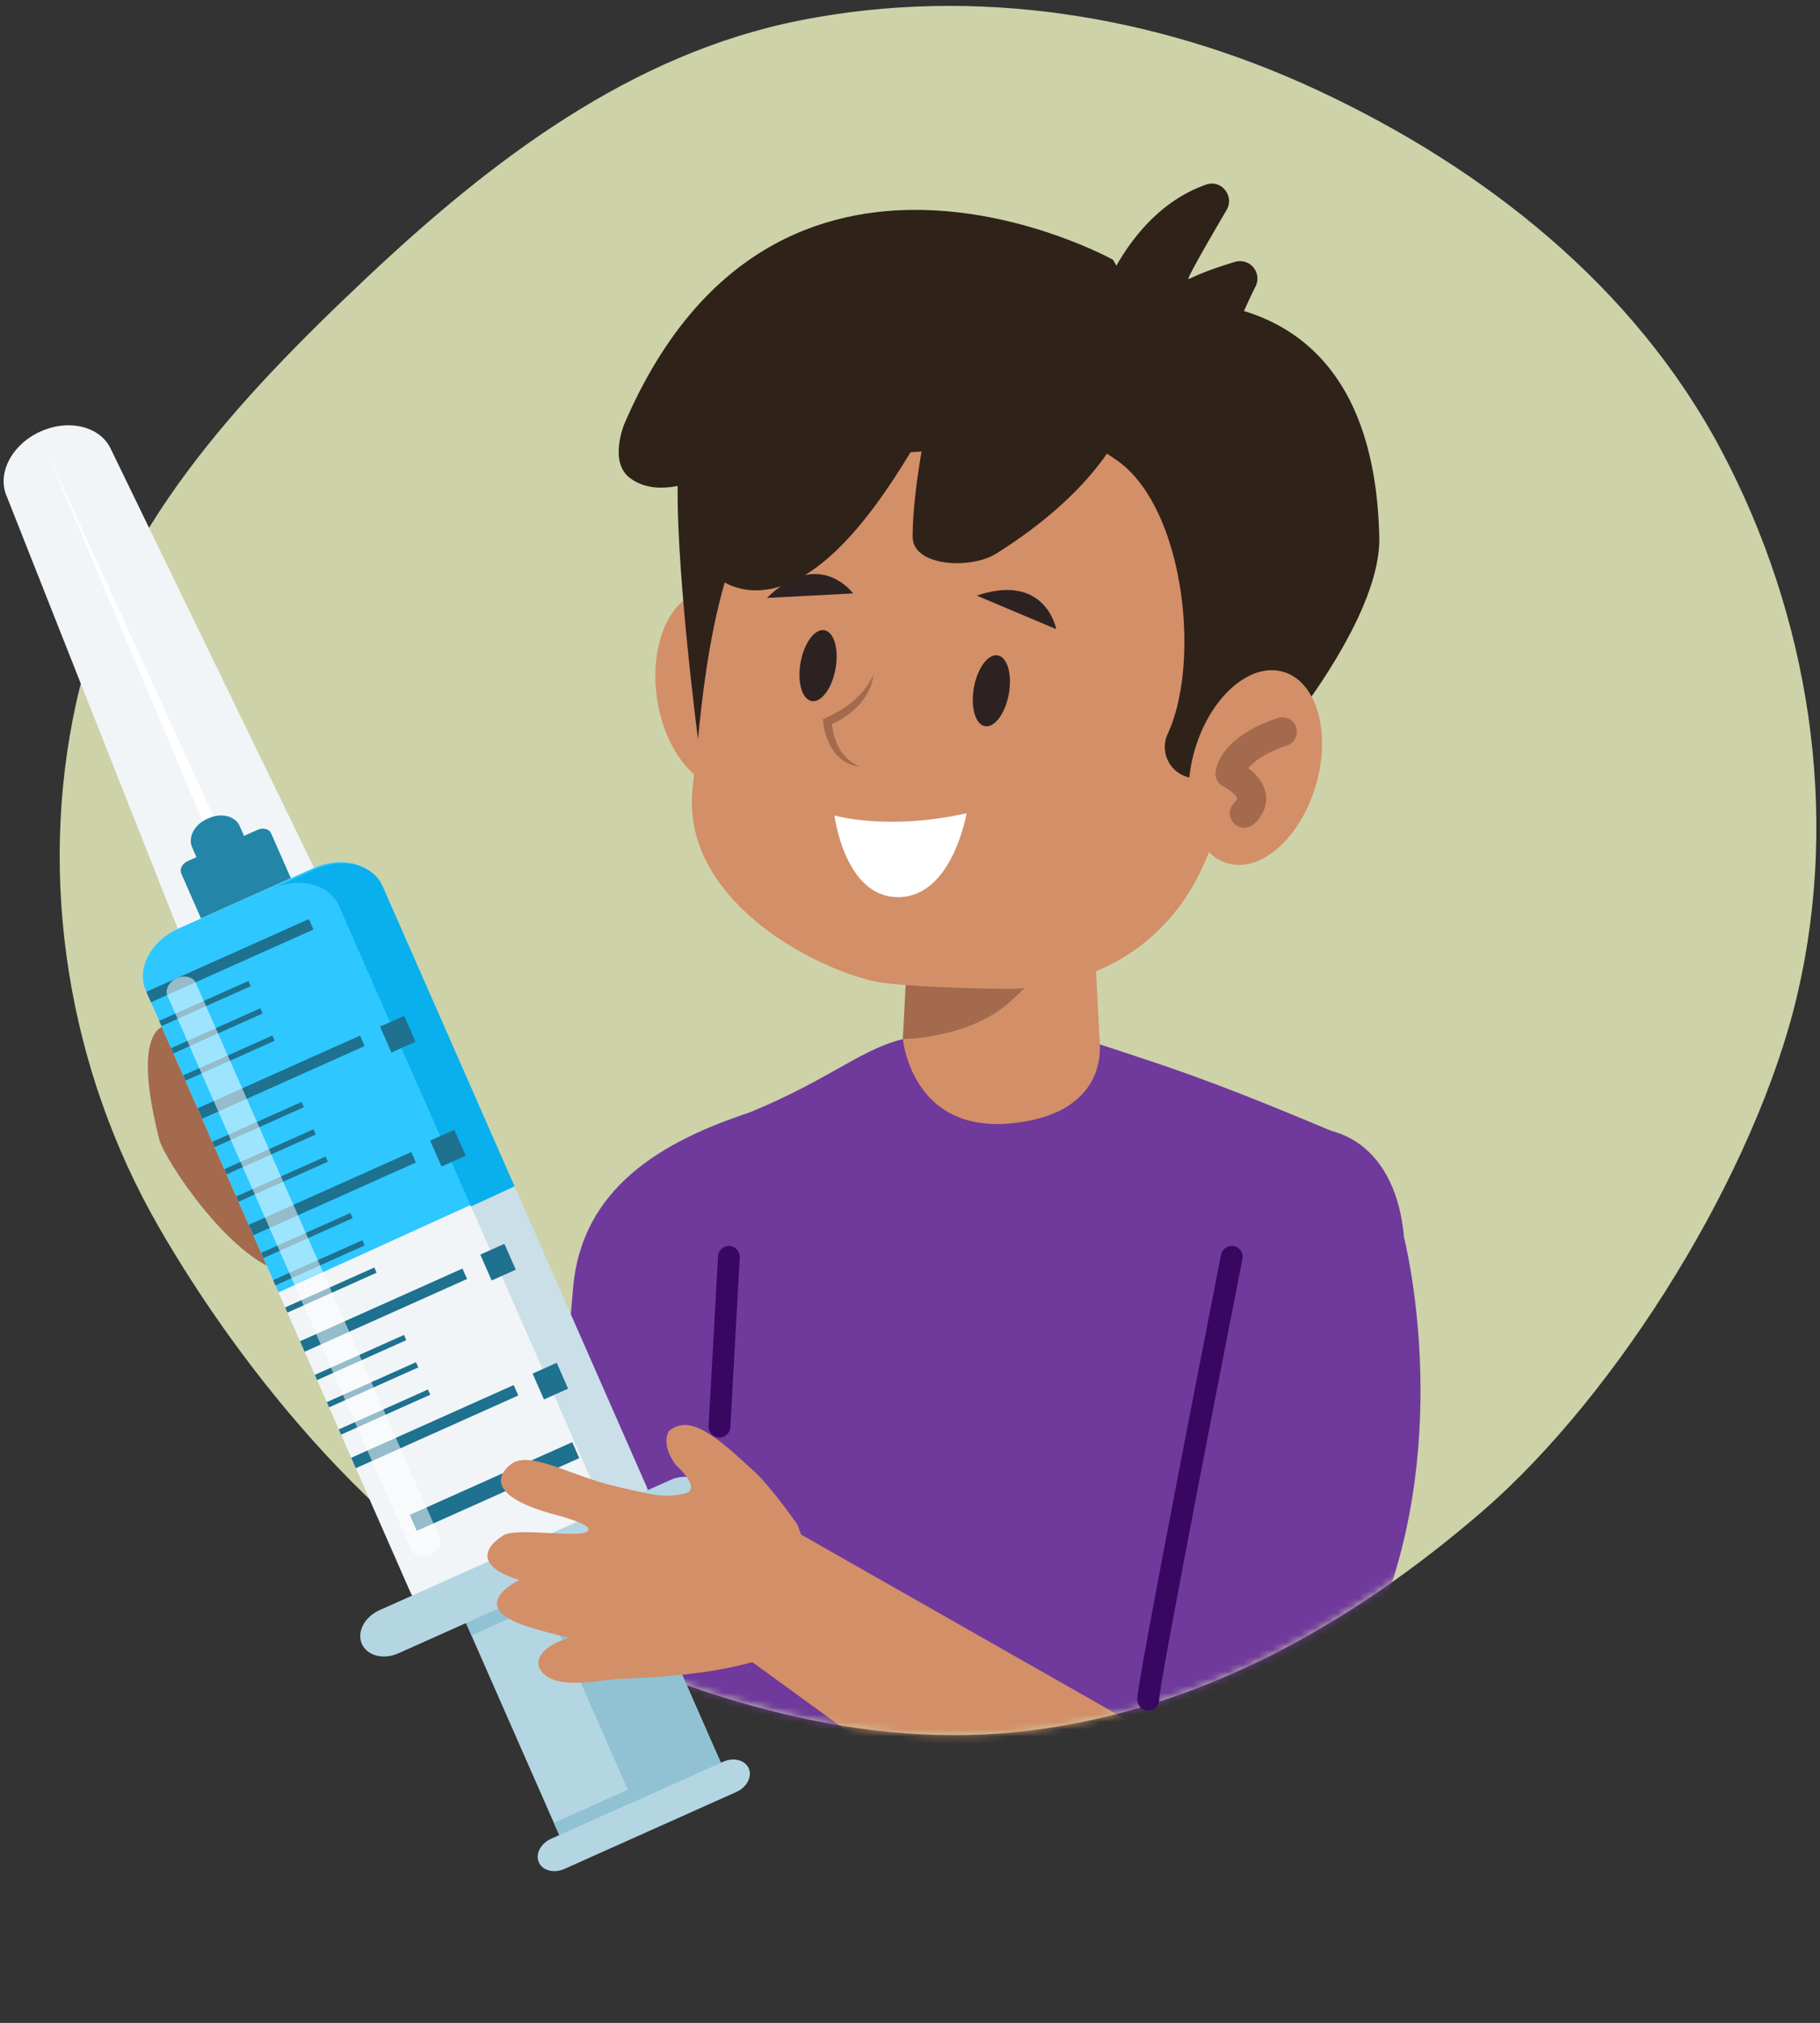 <svg xmlns="http://www.w3.org/2000/svg" width="251" height="279" fill="none" xmlns:v="https://vecta.io/nano"><rect width="100%" height="100%" fill="#333333" stroke="none"/><path d="M237.359 62.053c12.144 22.884 16.407 49.853 10.525 75.078-5.675 24.341-24.595 55.031-43.509 71.364-17.901 15.458-38.82 27.275-62.296 30.174-23.094 2.852-45.593-4.236-66.599-14.257-21.733-10.368-41.677-34.432-53.66-55.319-12.409-21.63-16.669-47.736-11.33-72.089 5.193-23.685 22.35-41.981 39.988-58.616C67.796 22.056 87.017 7.421 110.372 2.805c24.131-4.769 49.05-.757 71.345 9.645 23.081 10.769 43.702 27.105 55.642 49.604z" fill="#cdd2a9"/><mask id="A" maskUnits="userSpaceOnUse" x="8" y="0" width="243" height="240" mask-type="alpha"><path d="M237.358 62.053c12.144 22.884 16.407 49.853 10.525 75.078-5.675 24.341-24.595 55.031-43.509 71.364-17.901 15.458-38.82 27.275-62.296 30.174-23.094 2.852-45.593-4.236-66.599-14.257-21.733-10.368-41.678-34.432-53.66-55.319-12.409-21.63-16.669-47.736-11.33-72.089 5.193-23.685 22.35-41.981 39.988-58.616C67.795 22.056 87.016 7.421 110.371 2.805c24.131-4.769 49.05-.757 71.345 9.645 23.081 10.769 43.702 27.105 55.642 49.604z" fill="#cdd2a9"/></mask><g mask="url(#A)"><path d="M53.373 163.495l39.846 38.057-19.568 15.64-24.965-32.028 4.688-21.669z" fill="#f0b6a5"/><path d="M101.215 108.69c4.754-.698 7.714-7.357 6.611-14.873s-5.852-13.043-10.606-12.346-7.714 7.356-6.611 14.873 5.852 13.044 10.606 12.346z" fill="#d38f68"/><path d="M50.651 166.293s1.928-5.609 2.274-8.512c.706-6.245 1.291-11.179-2.282-12.051 0 0-1.982.058-2.992 3.25 0 0-.463 4.846-2.402 3.084s-2.394-2.879-4.472-7.833c-2.313-5.54-2.699-11.7-5.624-12.533s-4.923 1.014-1.665 9.102c0 0 1.203 3.246.86 3.855-.906 1.615-4.888-7.036-7.078-8.269 0 0-6.237-2.918-3.601 5.011 0 0-6.041-1.457-1.723 15.694.709 2.811 9.769 16.542 17.089 18.343 5.274 1.31 11.615-9.141 11.615-9.141z" fill="#a36a4d"/><path d="M138.557 163.915h-1.854c-5.713 0-12.56-2.88-12.571-7.891-.632-4.426 1.075-19.661 2.097-36.778 0-5.011 4.653-9.121 10.366-9.132h1.855c5.713 0 11.95 4.078 11.95 9.09l1.928 37.556c-.012 5.011-8.057 7.147-13.771 7.155z" fill="#d38f68"/><path d="M151.658 144.035s1.295 9.822-12.614 10.929c-13.369 1.064-14.526-11.658-14.526-11.658-6.492 1.65-10.748 6.241-23.974 11.249-8.073 3.057-11.739 16.835-10.582 25.389l8.67 40.502-19.491 33.843 102.726-23.655 9.73-57.181-5.012-16.219c-19.614-8.357-25.443-10.073-34.926-13.199z" fill="#6f3a9c"/><path d="M141.51 134.389l-16.708-.386.131 1.203-.416 8.1s8.867 0 14.649-5.012l2.529-2.375-.185-1.53z" fill="#a36a4d"/><path d="M120.477 135.326c-9.133-2.128-26.469-11.588-24.973-26.503l4.098-38.404c1.927-19.171 19.896-33.215 39.934-31.203l2.001.2c20.046 2.012 34.857 19.345 32.934 38.52l-7.043 37.614c-5.521 17.012-19.511 20.586-27.664 20.817-3.211.058-15.987-.27-19.287-1.041z" fill="#d38f68"/><path d="M154.437 42.188c-8.809-.247-13.96 10.258-8.482 17.128 4.488 5.625-1.885-2.625 7.965 4.094 9.418 6.422 11.739 27.887 7.116 37.818-.36.785-.476 1.661-.333 2.512a4.31 4.31 0 0 0 1.138 2.265c.598.624 1.37 1.053 2.215 1.232a4.3 4.3 0 0 0 2.524-.226l8.604-3.516s15.332-17.699 15.035-29.441c-.914-39.846-34.476-31.827-35.782-31.866z" fill="#2f2219"/><path d="M148.938 51.556s-1.542 6.573-12.721 9.356c-20.336 5.062-35.339-7.86-39.954 41.037 0 0-3.331-25.49-2.741-37.109s2.571-16.6 11.157-22.456c9.148-6.241 18.92-16.912 38.095-10.123 5.012 1.77 12.032 8.82 12.456 11.916.867 6.222-6.292 7.379-6.292 7.379z" fill="#2f2219"/><path d="M151.831 41.147c.25-.532 4.24-12.109 14.533-15.694 2.074-.725 3.913 1.6 2.803 3.497-2.425 4.136-5.575 9.603-5.247 9.53.409-.089 1.426-.852 6.388-2.359a2.4 2.4 0 0 1 1.374-.01c.449.13.851.389 1.155.745s.498.792.557 1.256-.017.935-.222 1.356c-1.665 3.358-3.585 7.71-3.92 10.455l-14.95-.825-2.471-7.949z" fill="#2f2219"/><path d="M86.094 58.495s-2.17 5.193.771 7.421c6.199 4.672 18.203-3.897 23.419-9.749-2.074 3.084-6.966 7.166-13.596 14.287-3.45 3.705 1.38 12.722 10.069 10.667 8.096-1.927 15.316-12.421 21.029-22.548 0 0-1.881 8.763-1.927 15.42-.023 4.152 8.011 4.572 11.526 2.363 11.481-7.213 27.286-21.399 16.114-40.528.027-.004-46.592-25.856-67.405 22.668z" fill="#2f2219"/><path d="M193.633 170.676c-1.083-12.336-8.963-16.484-16.387-14.672l-2.151 1.407c-5.899 1.199-12.549 9.819-12.934 15.913l-4.36 57.294h24.063c3.369 0 6.465-2.887 8.296-7.382 10.432-25.575 3.473-52.56 3.473-52.56zm-79.621-15.655l-10.312-1.692c-12.44 4.047-23.516 10.528-24.672 24.394l-3.508 41.423c-.281 3.334 1.927 6.399 4.772 6.584l27.687 1.781 4.01-44.973 2.023-27.517z" fill="#6f3a9c"/><path d="M181.475 108.302c2.132-7.291.122-14.296-4.49-15.644s-10.08 3.469-12.212 10.76-.121 14.295 4.491 15.644 10.079-3.469 12.211-10.76zm-71.384 103.123l56.364 32.07-37.008 4.433-30.659-22.301 11.303-14.202z" fill="#d38f68"/><path d="M115.228 92.24c.487-2.697-.197-5.077-1.527-5.318s-2.804 1.751-3.291 4.447.196 5.077 1.527 5.318 2.804-1.751 3.291-4.447zm23.901 3.469c.487-2.697-.196-5.077-1.527-5.318s-2.804 1.751-3.291 4.447.197 5.077 1.527 5.317 2.804-1.75 3.291-4.447z" fill="#2d2222"/><path d="M115.083 112.465s7.233 2.148 18.219-.297c0 0-1.927 11.492-9.375 11.566s-8.844-11.269-8.844-11.269z" fill="#fff"/></g><path d="M43.317 119.702l-18.793 8.412L.931 68.457c-1.392-3.169.702-7.178 4.676-8.955s8.327-.655 9.719 2.514l27.992 57.687z" fill="#f1f5f7"/><path d="M31.675 117.474l-1.638.736-23.57-55.84 25.208 55.104z" fill="#fff"/><g fill="#2385a8"><path d="M40.063 124.76l-9.638 4.314c-.771.339-1.592.127-1.858-.482l-3.57-8.119c-.266-.605.135-1.372.894-1.712l9.638-4.317c.771-.339 1.592-.124 1.858.482l3.57 8.118c.266.602-.131 1.373-.894 1.716z"/><path d="M31.856 119.729l-.285.127c-1.731.771-3.628.286-4.241-1.095l-.833-1.896c-.609-1.38.305-3.127 2.036-3.902l.285-.127c1.731-.771 3.628-.285 4.241 1.095l.833 1.893c.605 1.38-.305 3.13-2.035 3.905z"/></g><path d="M100.526 245.662l-22.283 9.977-15.752-35.829 22.286-9.973 15.748 35.825z" fill="#b4d6e3"/><path d="M100.526 245.662l-12.081 5.408-15.752-35.824 12.086-5.409 15.748 35.825z" fill="#90c2d4"/><path d="M101.562 247.142l-23.724 10.621c-1.442.644-3.022.235-3.527-.914-.505-1.156.254-2.602 1.7-3.25l23.724-10.62c1.442-.644 3.019-.235 3.523.913s-.254 2.603-1.696 3.25z" fill="#b4d6e3"/><path d="M84.542 213.468l-18.793 8.412c-3.763 1.684-7.88.62-9.194-2.379l-36.457-82.922c-1.315-2.995.667-6.789 4.426-8.481l18.793-8.412c3.763-1.684 7.88-.62 9.198 2.379l36.453 82.922c1.318 3.011-.663 6.808-4.426 8.481z" fill="#f1f5f7"/><path d="M38.413 178.245l-18.315-41.658c-1.315-2.995.667-6.789 4.426-8.481l18.793-8.412c3.763-1.685 7.88-.621 9.198 2.379l18.227 41.461-32.328 14.711z" fill="#2ec7ff"/><path d="M64.867 166.171l18.227 41.461c1.318 2.995-.663 6.792-4.426 8.481l6.033-2.699c3.762-1.684 5.744-5.478 4.426-8.481l-18.192-41.388-6.068 2.626z" fill="#cbdfe9"/><path d="M64.966 166.394L46.74 124.933c-1.318-2.999-5.436-4.063-9.198-2.378l6.033-2.699c3.763-1.684 7.88-.62 9.198 2.379l18.192 41.384-5.998 2.775z" fill="#09b0ed"/><path d="M95.087 210.056l-40.143 17.969c-2.062.925-4.318.339-5.039-1.299s.362-3.72 2.425-4.646l40.143-17.968c2.063-.921 4.318-.339 5.039 1.303s-.362 3.72-2.425 4.641z" fill="#b4d6e3"/><path d="M43.224 128.199L20.819 138.23l-.632-1.442 22.406-10.027.632 1.438zm-8.654 7.814l-12.305 5.505-.316-.717 12.305-5.509.316.721zm1.653 3.762l-12.305 5.505-.316-.721 12.305-5.505.316.721zm1.655 3.759l-12.305 5.509-.316-.721 12.305-5.505.316.717zm4.028 9.167l-12.301 5.505-.32-.721 12.305-5.505.316.721zm1.653 3.763l-12.305 5.505-.316-.721 12.305-5.505.316.721zm1.655 3.758l-12.305 5.509-.316-.721 12.305-5.505.316.717zm3.418 7.787l-12.301 5.505-.316-.717 12.305-5.508.312.72zm1.658 3.759l-12.305 5.509-.316-.721 12.301-5.505.32.717zm1.649 3.763l-12.301 5.508-.316-.721 12.301-5.505.316.718zm4.092 9.302l-12.301 5.509-.316-.721 12.301-5.509.316.721zm1.653 3.762L45.383 194.1l-.316-.717 12.301-5.509.316.721zm1.654 3.763l-12.301 5.505-.316-.721 12.301-5.505.316.721zm-9.051-48.091l-22.405 10.03-.632-1.441 22.406-10.027.632 1.438zm7.019-.594l-3.323 1.488-1.569-3.57 3.323-1.488 1.569 3.57zm6.913 15.721l-3.323 1.488-1.569-3.57 3.323-1.488 1.569 3.57zm6.911 15.72l-3.323 1.488-1.569-3.566 3.323-1.488 1.569 3.566zm7.218 16.411l-3.327 1.488-1.569-3.565 3.327-1.489 1.569 3.566zm-20.999-31.191l-22.402 10.027-.636-1.438 22.405-10.031.632 1.442zm7.062 16.064L42.01 186.429l-.632-1.442L63.78 174.96l.632 1.438zm7.067 16.068l-22.406 10.031-.632-1.442 22.402-10.027.636 1.438zm8.408 8.639L57.48 211.136l-.968-2.201 22.406-10.031.968 2.201z" fill="#1e718f"/><path d="M87.3 215.577l-22.282 9.977-.748-1.7 22.286-9.977.744 1.7zm12.112 27.548l-22.282 9.977-.748-1.7 22.282-9.977.748 1.7z" fill="#90c2d4"/><path opacity=".53" d="M60.599 211.965c.386.859-.197 1.958-1.276 2.44s-2.271.177-2.648-.682l-33.574-76.369c-.386-.86.197-1.958 1.276-2.44s2.271-.177 2.649.682" fill="#fff"/><path d="M109.958 210.249s-3.612-5.185-5.91-7.286c-4.934-4.522-8.836-8.127-11.808-5.578 0 0-1.187 1.738.929 4.626 0 0 3.882 3.431 1.156 4.001s-3.978.258-9.549-1.052c-6.23-1.465-11.758-5.012-14.318-3.003s-2.205 4.876 6.8 7.132c0 0 3.547.998 3.855 1.673.821 1.788-9.121-.193-11.565.917 0 0-6.419 3.543 2.066 6.245 0 0-7.687 3.647 1.222 6.427s7.776 1.21 7.776 1.21-.771-.185-3.119.675-3.894 2.536-3.003 4.001c1.835 3.003 7.71 1.496 10.794 1.319s19.136-.386 25.269-5.555c4.434-3.744-.597-15.752-.597-15.752z" fill="#d38f68"/><path d="M120.471 92.998c-.347 3.327-3.196 5.829-6.137 7.05l.351-.558c.165 1.858.771 3.855 2.185 5.154a6.16 6.16 0 0 0 1.674 1.075l-.772-.127c-1.132-.324-2.118-1.029-2.791-1.997a8.37 8.37 0 0 1-1.472-4.425c2.91-1.222 5.667-3.196 6.962-6.168v-.004z" fill="#a36a4d"/><path d="M105.771 82.466l11.889-.617s-4.707-6.43-11.889.617zm28.929-.32l10.967 4.626s-1.441-7.845-10.967-4.626z" fill="#2d2222"/><g stroke-linecap="round"><path d="M176.855 100.923s-6.461 1.905-7.232 5.76c0 0 5.123 2.467 1.985 5.474" stroke="#a36a4d" stroke-width="4" stroke-linejoin="round"/><path d="M158.363 234.436c-.52.061 11.511-61.095 11.511-61.095M99.223 196.76l1.303-23.415" stroke="#380762" stroke-width="3" stroke-miterlimit="10"/></g></svg>